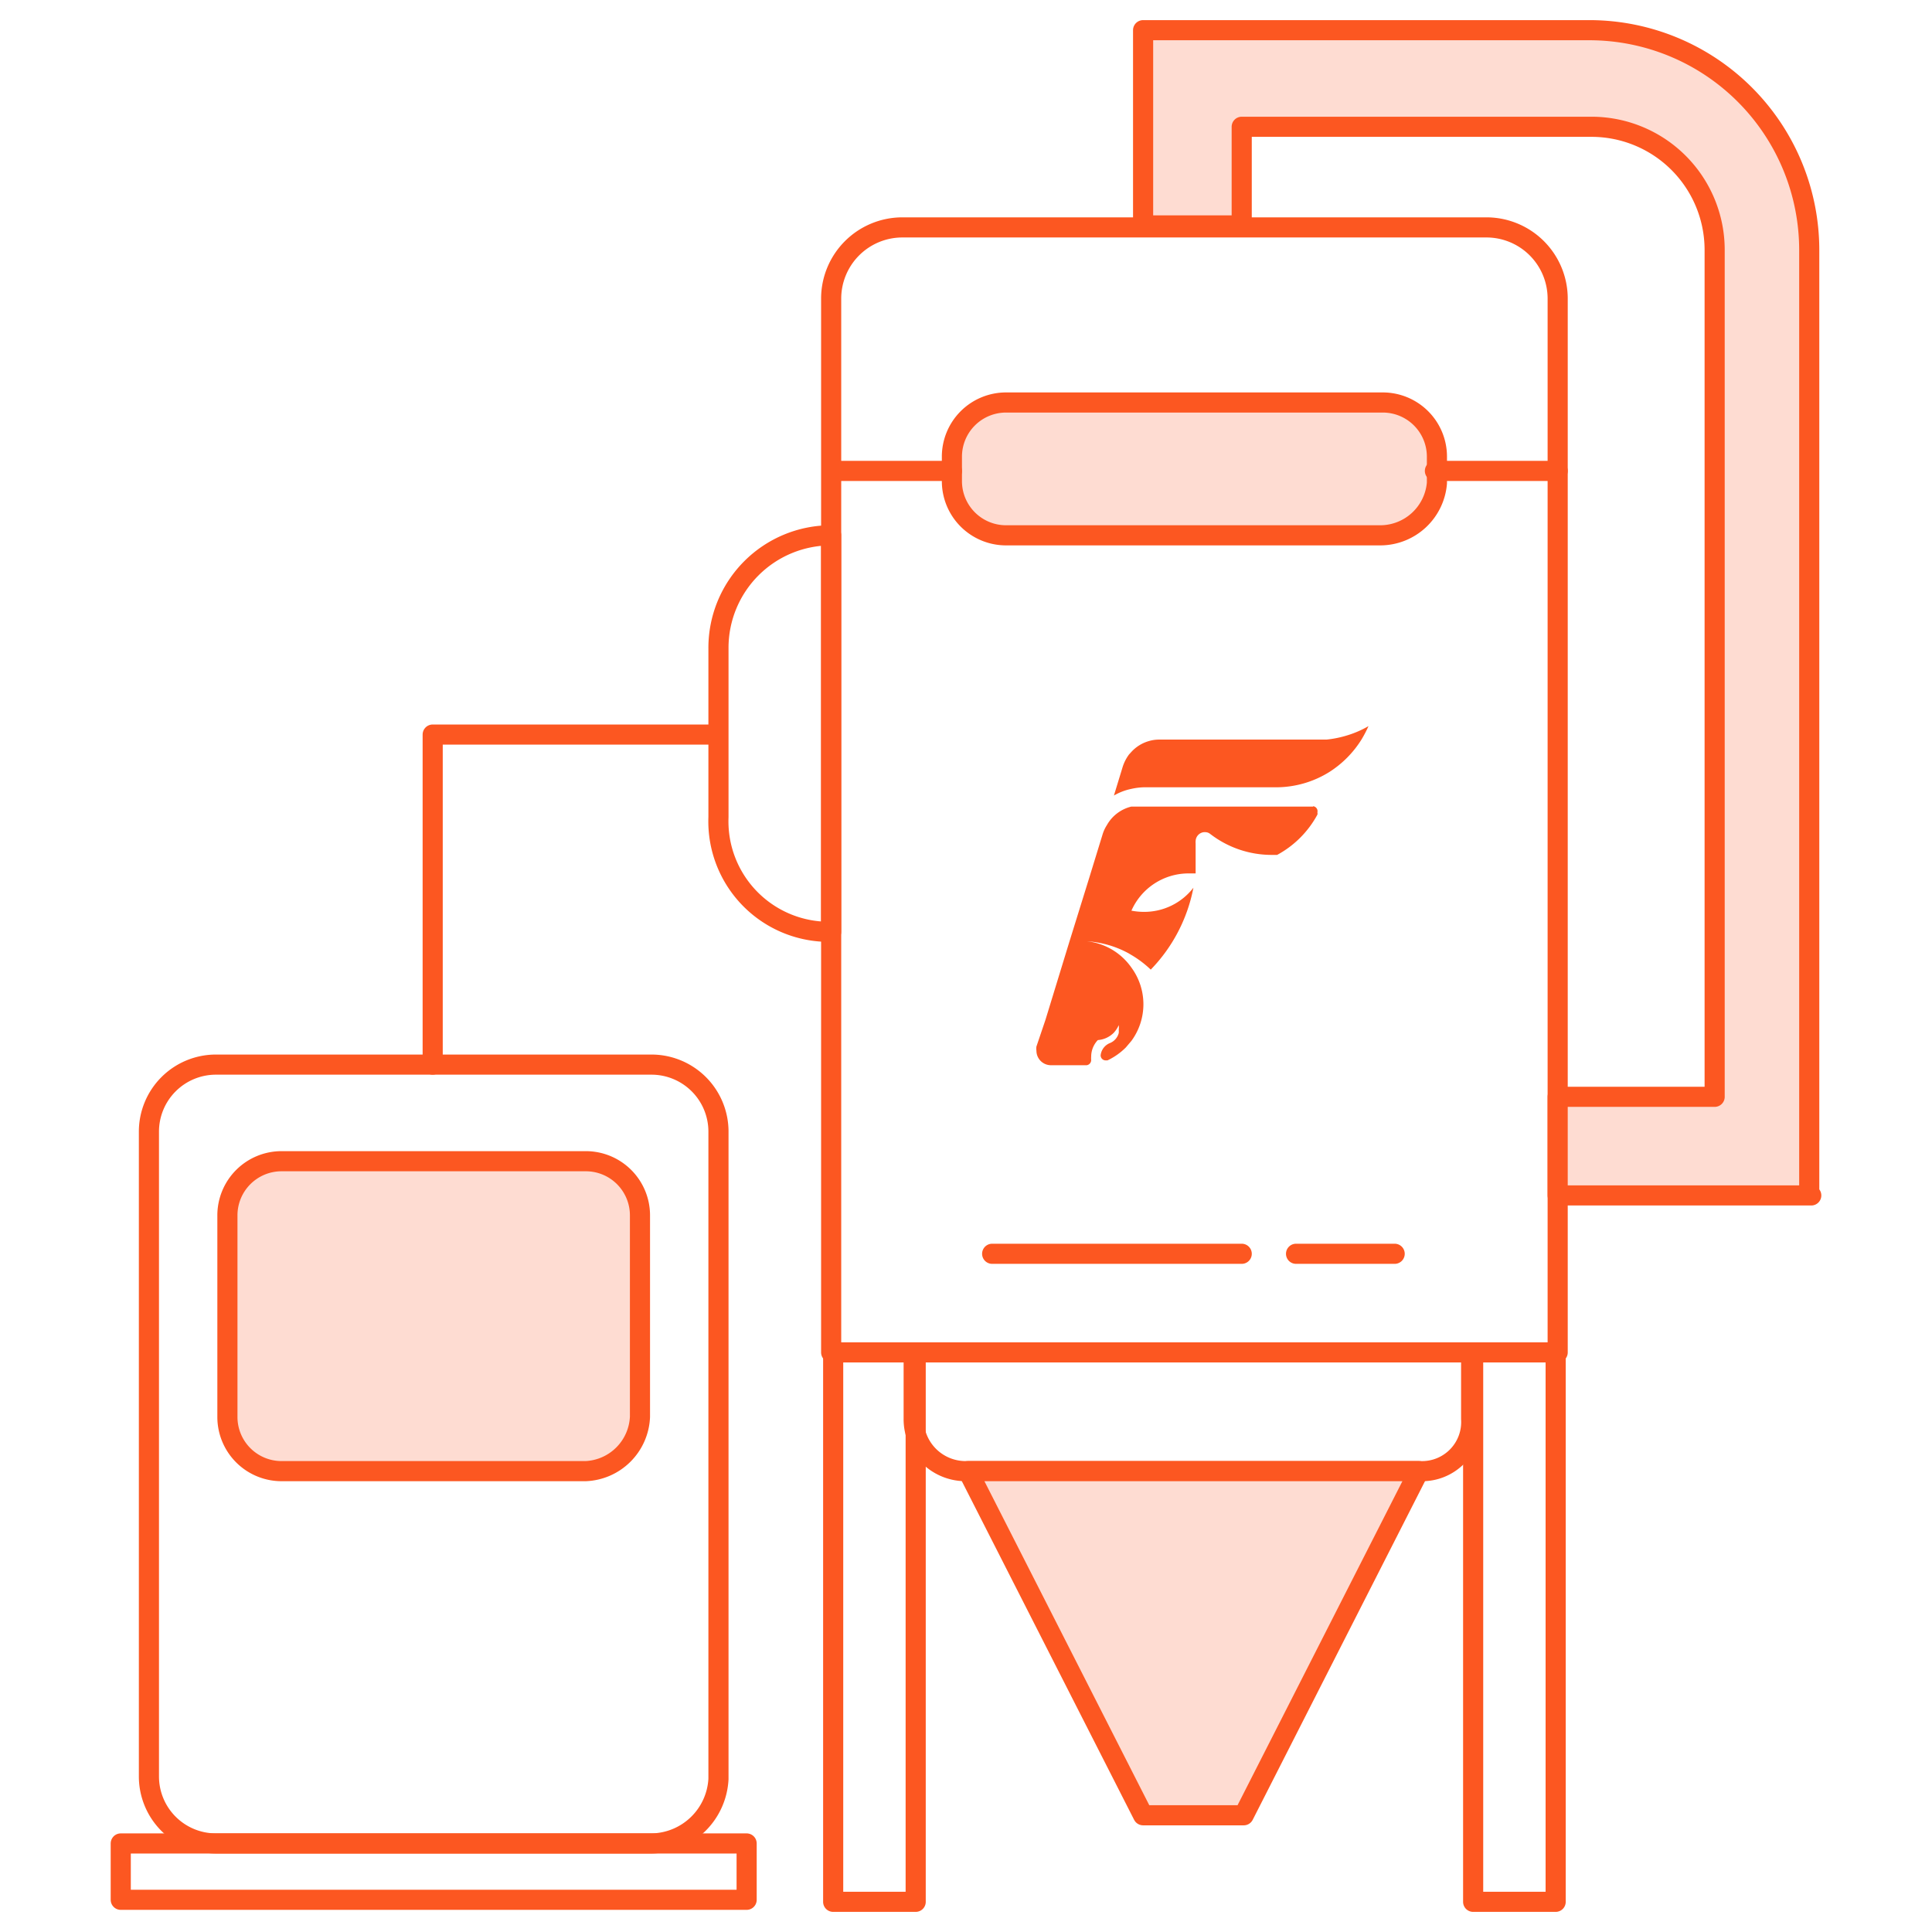<svg id="Layer_1" data-name="Layer 1" xmlns="http://www.w3.org/2000/svg" viewBox="0 0 96 96"><defs><style>.cls-1,.cls-2{fill:none;stroke:#fc5721;stroke-linecap:round;stroke-linejoin:round}.cls-2{fill:#fedcd2}</style></defs><path class="cls-1" d="M77.4 67.2H41.3V14.8a3.54 3.54 0 0 1 3.5-3.5h29.1a3.54 3.54 0 0 1 3.5 3.5Z"/><path class="cls-2" d="M68.6 26.6H50a2.69 2.69 0 0 1-2.7-2.7v-1.2A2.69 2.69 0 0 1 50 20h18.7a2.69 2.69 0 0 1 2.7 2.7V24a2.83 2.83 0 0 1-2.8 2.6ZM29.1 73.1H14a2.69 2.69 0 0 1-2.7-2.7v-10a2.69 2.69 0 0 1 2.7-2.7h15.1a2.69 2.69 0 0 1 2.7 2.7v10a2.82 2.82 0 0 1-2.7 2.7Z"/><path class="cls-1" d="M70.6 73.1H48a2.58 2.58 0 0 1-2.6-2.6v-3.3h27.7v3.3a2.44 2.44 0 0 1-2.5 2.6Z"/><path class="cls-2" d="M61.8 90.2h-5l-8.7-17.1h22.4Z"/><path class="cls-1" d="M41.4 67.2h4.1v27.3h-4.1Zm31.8 0h4.1v27.3h-4.1Zm-23.9-4.9h12.4m2.7 0h4.9m-28-16h0V26.6h0a5.59 5.59 0 0 0-5.6 5.6v8.4a5.49 5.49 0 0 0 5.6 5.7Zm.1-22.9h5.9m24 0h6.1"/><path class="cls-2" d="M90 59.4H77.4v-4.9h7.8V12.4a6.12 6.12 0 0 0-6.1-6.1H61.7v4.9h-4.9V1.5H79a10.93 10.93 0 0 1 10.9 10.9v47Z"/><path class="cls-1" d="M32.4 91.6H10.7a3.33 3.33 0 0 1-3.3-3.3V56.2a3.33 3.33 0 0 1 3.3-3.3h21.7a3.33 3.33 0 0 1 3.3 3.3v32.2a3.38 3.38 0 0 1-3.3 3.2Z"/><path class="cls-1" d="M21.5 52.9V36.5h14.1M6 91.6h31.1v2.8H6Z"/><path d="M68 36.08a6.11 6.11 0 0 1-.35.67 5.13 5.13 0 0 1-1.58 1.6 5 5 0 0 1-2.68.77h-6.56a3.19 3.19 0 0 0-.62.08 2.84 2.84 0 0 0-.86.33l.44-1.44a2.13 2.13 0 0 1 .31-.6l.11-.12a1.87 1.87 0 0 1 .89-.55 1.77 1.77 0 0 1 .52-.07h8.29a5.27 5.27 0 0 0 1-.2 5 5 0 0 0 1.09-.47Zm-2.75 4H56.21A1.91 1.91 0 0 0 55 41a1.85 1.85 0 0 0-.21.45l-.67 2.18-1 3.22-1.17 3.82L51.5 52a.66.66 0 0 0 0 .21.72.72 0 0 0 .72.72H54a.26.26 0 0 0 .22-.25 1.1 1.1 0 0 1 0-.18 1.19 1.19 0 0 1 .27-.75.23.23 0 0 1 .07-.07 1.24 1.24 0 0 0 .78-.36 1.39 1.39 0 0 0 .25-.38.78.78 0 0 1 0 .22 1 1 0 0 1 0 .17.74.74 0 0 1-.44.5.74.74 0 0 0-.46.61.25.25 0 0 0 .25.25h.09a3.25 3.25 0 0 0 .91-.64l.28-.33a3.08 3.08 0 0 0 0-3.64A3.1 3.1 0 0 0 54 46.77a5 5 0 0 1 2.08.6l.1.06a5.23 5.23 0 0 1 1 .75 8 8 0 0 0 2.12-4.07 3.08 3.08 0 0 1-2.45 1.2 3.28 3.28 0 0 1-.63-.06 3.1 3.1 0 0 1 2.83-1.85h.36v-1.51a.28.28 0 0 1 0-.09.46.46 0 0 1 .41-.45h.06a.39.39 0 0 1 .23.07l.08.06a5 5 0 0 0 3 1h.27a4.94 4.94 0 0 0 2-2 .2.2 0 0 0 0-.11.25.25 0 0 0-.21-.31Z" style="fill:#fc5721"/></svg>